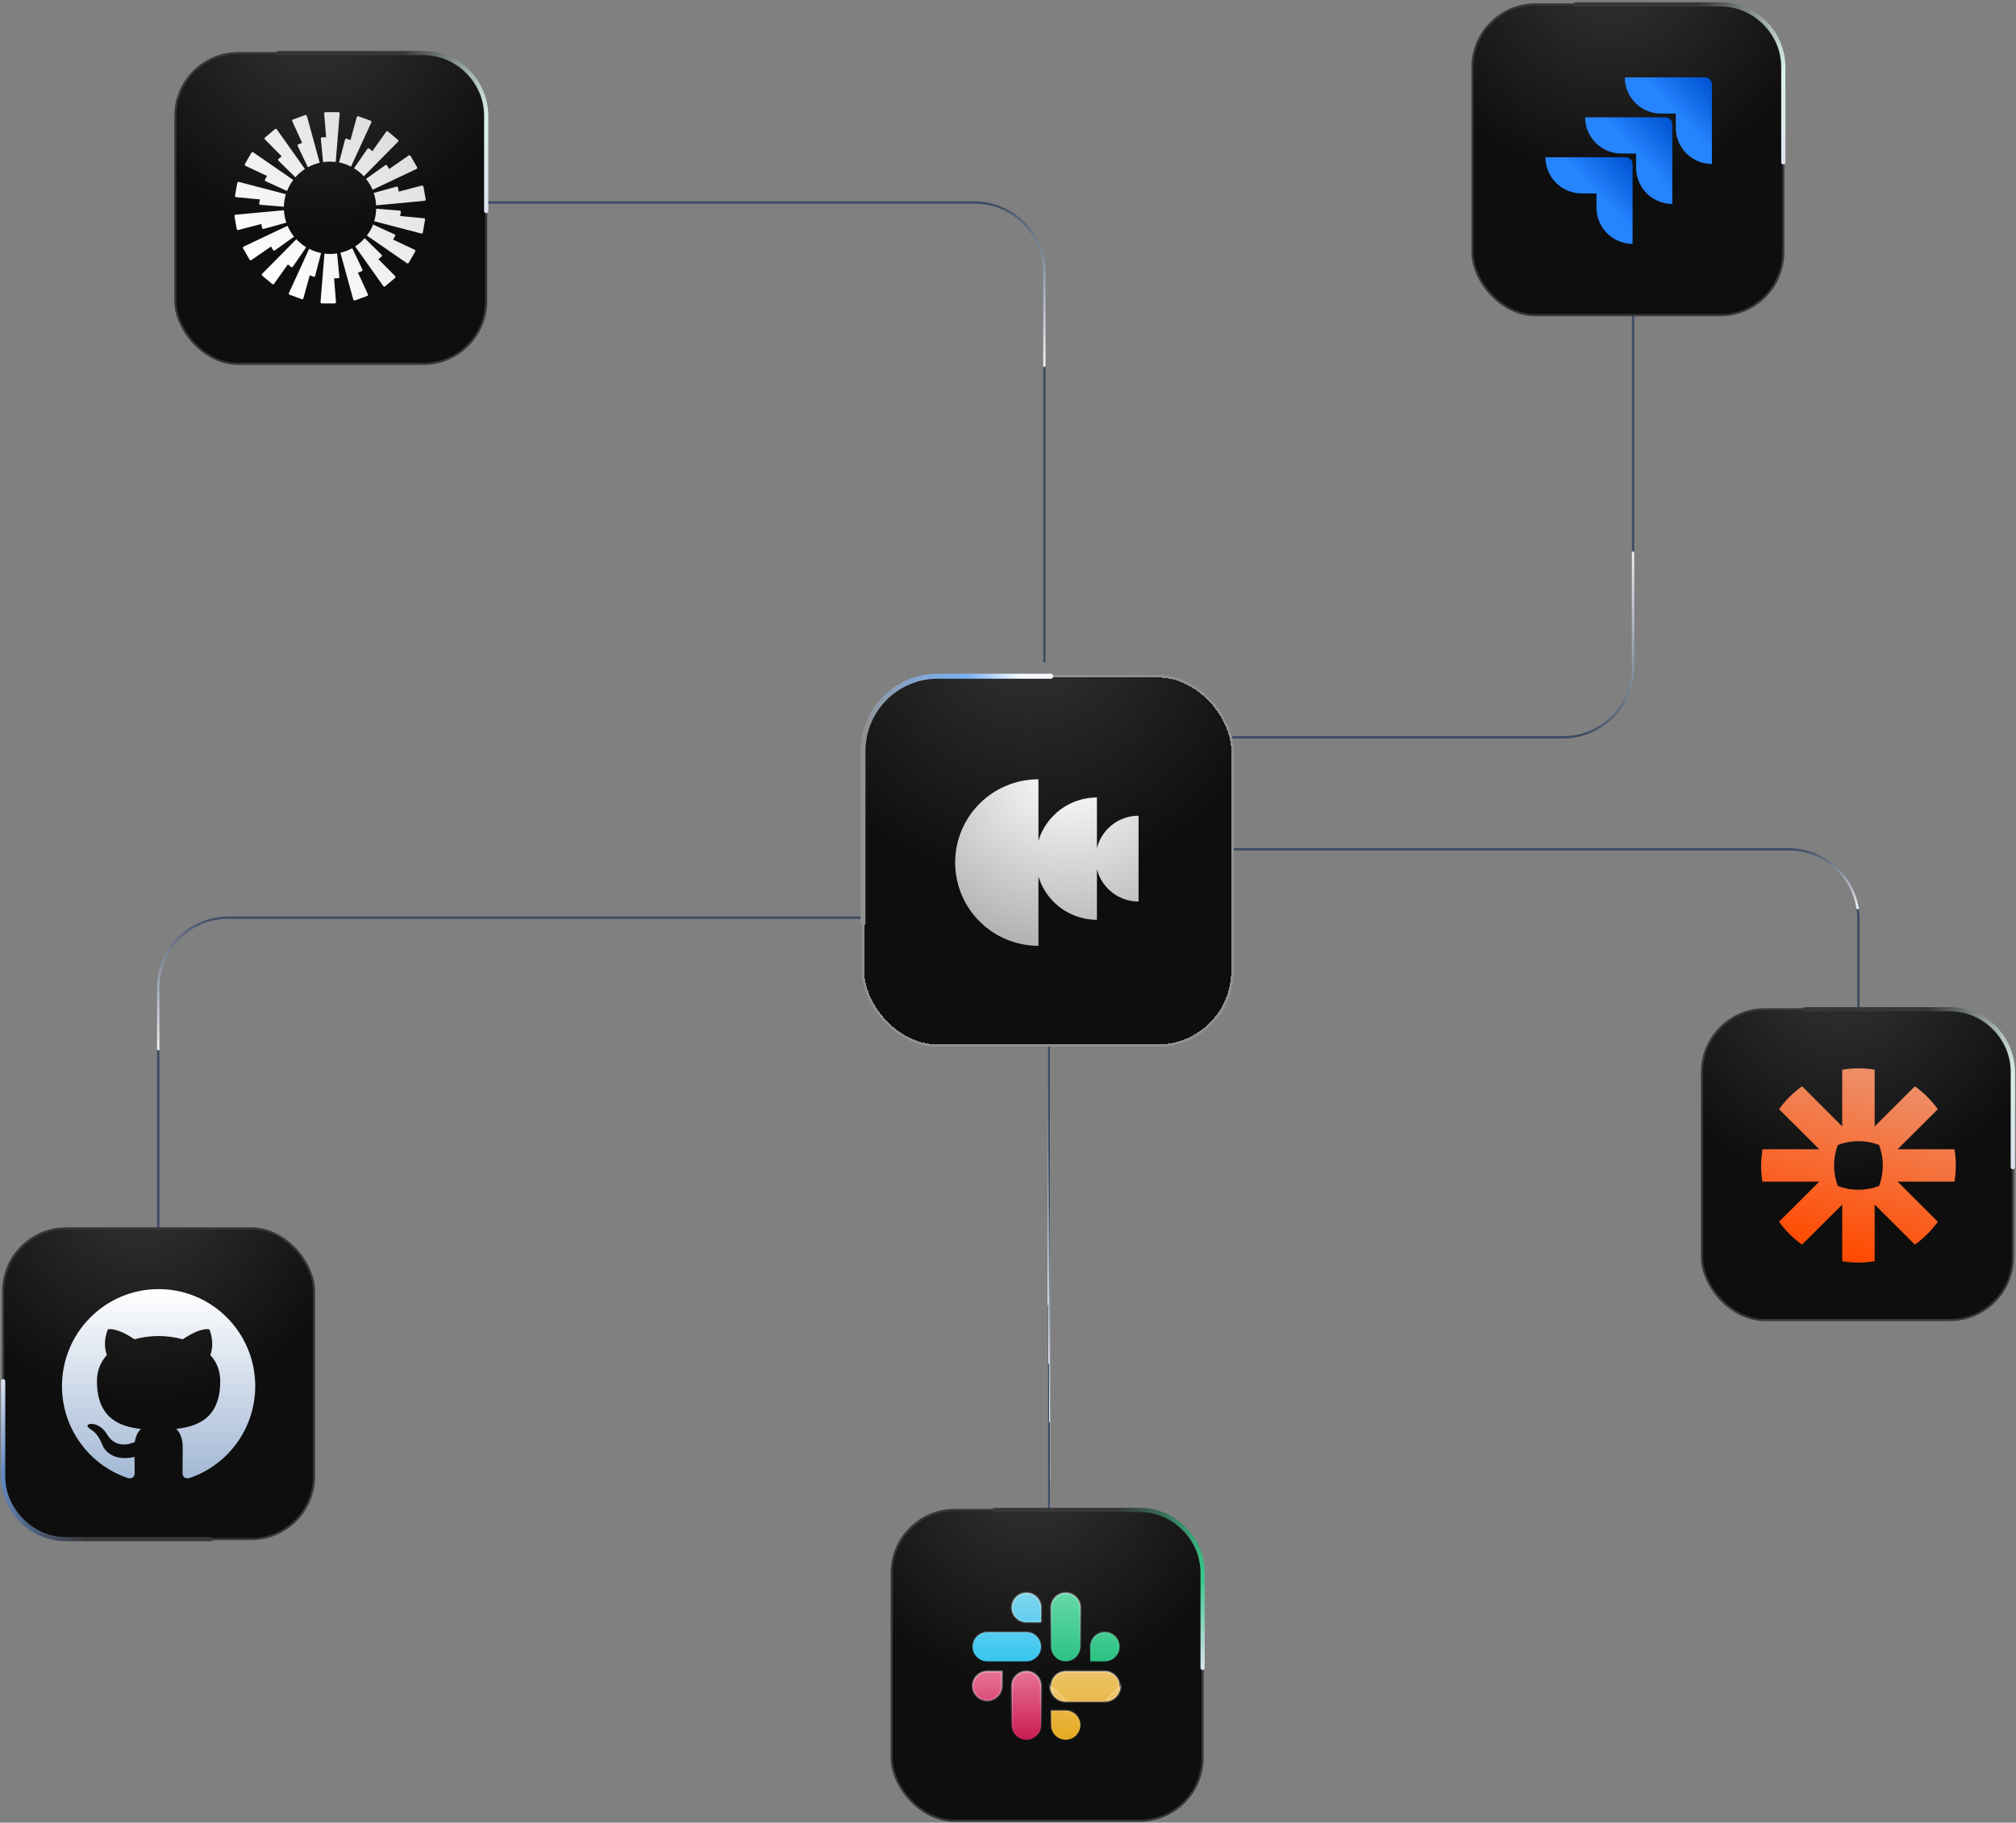 <svg width="637" height="576" viewBox="0 0 637 576" fill="none"
    xmlns="http://www.w3.org/2000/svg">
    <rect x="0" y="0" width="637" height="576" fill="#808080" stroke="none"/>
    <path d="M331.424 308.948V488.521" stroke="#F9F9F9" stroke-width="0.737" stroke-linecap="round"/>
    <path d="M331.424 308.948V488.521" stroke="url(#paint0_linear_712_14721)" stroke-width="0.737" stroke-linecap="round"/>
    <path d="M331 290L72.124 290C59.905 290 50 299.905 50 312.124L50 407" stroke="url(#paint1_linear_712_14721)" stroke-width="0.737" stroke-linecap="round"/>
    <path d="M331 233L493.876 233C506.095 233 516 223.095 516 210.876L516 69" stroke="url(#paint2_linear_712_14721)" stroke-width="0.737" stroke-linecap="round"/>
    <path d="M115 64L307.876 64C320.095 64 330 73.905 330 86.124L330 209" stroke="url(#paint3_linear_712_14721)" stroke-width="0.737" stroke-linecap="round"/>
    <path d="M305.922 268.394L565.092 268.394C577.311 268.394 587.216 278.299 587.216 290.518L587.216 321.137" stroke="url(#paint4_linear_712_14721)" stroke-width="0.737" stroke-linecap="round"/>
    <!-- <g filter="url(#filter0_d_712_14721)"> -->
    <g>
        <rect x="272.678" y="213.697" width="116.754" height="116.754" rx="23.666" fill="url(#paint5_radial_712_14721)" shape-rendering="crispEdges"/>
        <rect x="272.678" y="213.697" width="116.754" height="116.754" rx="23.666" stroke="#919191" stroke-width="0.789" shape-rendering="crispEdges"/>
        <path fill-rule="evenodd" clip-rule="evenodd" d="M328.118 298.897C321.138 298.897 314.445 296.124 309.509 291.189C304.574 286.254 301.801 279.56 301.801 272.58C301.801 265.6 304.574 258.907 309.509 253.971C314.445 249.036 321.138 246.263 328.118 246.263L328.118 265.693C329.035 262.695 330.676 259.937 332.933 257.68C336.558 254.056 341.474 252.02 346.599 252.02L346.599 268.026C347.194 265.671 348.415 263.497 350.161 261.751C352.706 259.206 356.158 257.776 359.756 257.776V271.346V284.916C356.158 284.916 352.706 283.486 350.161 280.941C348.415 279.195 347.194 277.021 346.599 274.666V290.672C341.474 290.672 336.558 288.636 332.933 285.012C330.676 282.755 329.035 279.997 328.118 276.999V298.897Z" fill="url(#paint6_radial_712_14721)"/>
        <path d="M272.678 291.796V237.364C272.678 224.293 283.274 213.697 296.344 213.697H332.002" stroke="url(#paint7_linear_712_14721)" stroke-width="1.578" stroke-linecap="round"/>
    </g>
    <rect x="281.749" y="477.167" width="98.23" height="98.23" rx="19.912" fill="url(#paint8_radial_712_14721)"/>
    <rect x="281.749" y="477.167" width="98.23" height="98.23" rx="19.912" stroke="#383838" stroke-width="0.664"/>
    <path d="M314.271 477.167L360.067 477.167C371.064 477.167 379.979 486.082 379.979 497.079L379.979 527.079" stroke="url(#paint9_linear_712_14721)" stroke-width="1.327" stroke-linecap="round"/>
    <path d="M315.208 536.075C314.393 536.892 313.303 537.371 312.156 537.425L312.155 537.423L311.95 537.423C309.408 537.42 307.346 535.358 307.342 532.816C307.346 531.595 307.834 530.426 308.698 529.563C309.562 528.7 310.732 528.214 311.953 528.212H316.56L316.56 532.818C316.56 532.819 316.56 532.819 316.56 532.819C316.558 534.04 316.072 535.211 315.208 536.075ZM321.07 529.563C321.933 528.699 323.103 528.212 324.325 528.208C325.546 528.212 326.715 528.698 327.579 529.562C328.442 530.425 328.929 531.595 328.932 532.816C328.932 532.816 328.932 532.816 328.932 532.817V545.193C328.932 545.194 328.932 545.194 328.932 545.194C328.929 546.415 328.442 547.585 327.579 548.448C326.715 549.312 325.546 549.798 324.325 549.802C321.786 549.795 319.724 547.736 319.717 545.194C319.717 545.194 319.717 545.194 319.717 545.193V532.82C319.717 532.82 319.717 532.82 319.717 532.819C319.72 531.598 320.206 530.427 321.07 529.563Z" fill="url(#paint10_linear_712_14721)" stroke="url(#paint11_linear_712_14721)" stroke-width="0.664"/>
    <path d="M328.932 512.643V508.036C328.93 506.815 328.444 505.644 327.581 504.78C326.718 503.916 325.549 503.429 324.328 503.425C323.107 503.428 321.937 503.915 321.074 504.778C320.211 505.642 319.724 506.812 319.721 508.033L319.72 508.17L319.719 508.171C319.794 510.65 321.828 512.64 324.325 512.643C324.325 512.643 324.325 512.643 324.325 512.643M328.932 512.643L324.325 512.643M328.932 512.643L324.325 512.643M328.932 512.643L324.325 512.643M327.579 517.153C328.442 518.017 328.929 519.186 328.932 520.407C328.929 521.629 328.445 522.798 327.582 523.661C326.719 524.525 325.549 525.011 324.328 525.015C324.328 525.015 324.327 525.015 324.327 525.015L311.95 525.015C309.412 525.012 307.349 522.953 307.342 520.407C307.346 519.186 307.832 518.017 308.696 517.153C309.559 516.29 310.729 515.803 311.95 515.8H324.325C325.545 515.803 326.715 516.29 327.579 517.153Z" fill="url(#paint12_linear_712_14721)" stroke="url(#paint13_linear_712_14721)" stroke-width="0.664"/>
    <path d="M349.109 525.015H344.502V520.407C344.506 519.187 344.992 518.017 345.855 517.153C346.687 516.322 347.803 515.84 348.974 515.802L348.975 515.803L349.112 515.803C350.333 515.806 351.503 516.293 352.367 517.157C353.23 518.02 353.717 519.19 353.72 520.41C353.716 521.631 353.229 522.801 352.365 523.663C351.501 524.526 350.33 525.012 349.109 525.015ZM339.992 523.665C339.128 524.528 337.959 525.015 336.738 525.018C334.196 525.011 332.14 522.949 332.134 520.41V508.033C332.137 506.812 332.624 505.641 333.487 504.778C334.35 503.915 335.52 503.428 336.741 503.425C337.961 503.429 339.13 503.916 339.993 504.779C340.856 505.642 341.342 506.812 341.345 508.032V520.41C341.342 521.631 340.855 522.801 339.992 523.665Z" fill="url(#paint14_linear_712_14721)" stroke="url(#paint15_linear_712_14721)" stroke-width="0.664"/>
    <path d="M349.111 537.759L349.11 537.427C349.111 537.427 349.111 537.427 349.111 537.427C350.332 537.423 351.501 536.937 352.364 536.074C353.227 535.212 353.714 534.043 353.719 532.822C353.715 531.602 353.229 530.432 352.365 529.569C351.502 528.705 350.332 528.219 349.111 528.215H336.737C335.516 528.219 334.346 528.705 333.482 529.569C332.619 530.432 332.132 531.599 332.129 532.819C332.135 535.362 334.195 537.423 336.736 537.427C336.736 537.427 336.736 537.427 336.737 537.427L331.797 532.819C331.804 535.544 334.011 537.755 336.736 537.759H349.111ZM349.111 537.759C350.42 537.755 351.673 537.234 352.599 536.309C353.524 535.384 354.046 534.131 354.051 532.823L349.111 537.759ZM339.99 541.937C340.854 542.8 341.34 543.97 341.344 545.191C341.34 546.412 340.854 547.582 339.99 548.445C339.127 549.308 337.957 549.795 336.736 549.798C334.195 549.795 332.135 547.736 332.129 545.191V540.584H336.736C337.957 540.587 339.127 541.074 339.99 541.937Z" fill="url(#paint16_linear_712_14721)" stroke="url(#paint17_linear_712_14721)" stroke-width="0.664"/>
    <rect x="1" y="388.164" width="98.23" height="98.23" rx="19.912" fill="url(#paint18_radial_712_14721)"/>
    <rect x="1" y="388.164" width="98.23" height="98.23" rx="19.912" stroke="#383838" stroke-width="0.664"/>
    <path d="M66.709 486.395L20.913 486.395C9.916 486.395 1.001 477.48 1.001 466.483L1.001 436.483" stroke="url(#paint19_linear_712_14721)" stroke-width="1.327" stroke-linecap="round"/>
    <g clip-path="url(#clip0_712_14721)">
        <path fill-rule="evenodd" clip-rule="evenodd" d="M50.113 407.384C33.254 407.384 19.584 421.107 19.584 438.038C19.584 451.579 28.331 463.068 40.465 467.121C41.992 467.403 42.549 466.457 42.549 465.644C42.549 464.916 42.522 462.989 42.507 460.432C34.014 462.284 32.222 456.322 32.222 456.322C30.835 452.782 28.833 451.839 28.833 451.839C26.06 449.937 29.043 449.975 29.043 449.975C32.105 450.192 33.718 453.134 33.718 453.134C36.443 457.818 40.864 456.466 42.604 455.68C42.881 453.7 43.671 452.349 44.543 451.583C37.763 450.809 30.636 448.18 30.636 436.435C30.636 433.088 31.825 430.352 33.779 428.209C33.464 427.433 32.417 424.318 34.077 420.097C34.077 420.097 36.641 419.273 42.473 423.239C44.91 422.559 47.52 422.22 50.117 422.206C52.71 422.22 55.322 422.559 57.761 423.239C63.589 419.273 66.148 420.097 66.148 420.097C67.814 424.318 66.766 427.433 66.451 428.209C68.409 430.352 69.59 433.088 69.59 436.435C69.59 448.209 62.452 450.801 55.651 451.56C56.746 452.506 57.723 454.376 57.723 457.236C57.723 461.334 57.685 464.639 57.685 465.644C57.685 466.464 58.234 467.418 59.784 467.118C71.907 463.056 80.646 451.575 80.646 438.038C80.646 421.107 66.976 407.384 50.113 407.384Z" fill="url(#paint20_linear_712_14721)"/>
    </g>
    <rect x="465.249" y="1.385" width="98.23" height="98.23" rx="19.912" fill="url(#paint21_radial_712_14721)"/>
    <rect x="465.249" y="1.385" width="98.23" height="98.23" rx="19.912" stroke="#383838" stroke-width="0.664"/>
    <path d="M497.77 1.386L543.567 1.386C554.564 1.386 563.479 10.3 563.479 21.297L563.479 51.297" stroke="url(#paint22_linear_712_14721)" stroke-width="1.327" stroke-linecap="round"/>
    <g clip-path="url(#clip1_712_14721)">
        <path d="M538.729 24.46H513.398C513.398 27.493 514.603 30.401 516.747 32.546C518.892 34.69 521.8 35.895 524.833 35.895H529.499V40.4C529.503 46.709 534.617 51.823 540.927 51.828V26.658C540.927 25.444 539.943 24.46 538.729 24.46Z" fill="url(#paint23_linear_712_14721)"/>
        <path d="M526.196 37.081H500.865C500.869 43.391 505.983 48.505 512.292 48.509H516.959V53.029C516.967 59.338 522.084 64.449 528.393 64.449V39.279C528.393 38.065 527.41 37.081 526.196 37.081Z" fill="url(#paint24_linear_712_14721)"/>
        <path d="M513.655 49.696H488.324C488.324 56.011 493.443 61.131 499.759 61.131H504.44V65.636C504.444 71.94 509.549 77.051 515.852 77.063V51.893C515.852 50.68 514.869 49.696 513.655 49.696Z" fill="url(#paint25_linear_712_14721)"/>
    </g>
    <rect x="537.77" y="318.939" width="98.23" height="98.23" rx="19.912" fill="url(#paint26_radial_712_14721)"/>
    <rect x="537.77" y="318.939" width="98.23" height="98.23" rx="19.912" stroke="#383838" stroke-width="0.664"/>
    <path d="M570.292 318.94L616.088 318.94C627.085 318.94 636 327.855 636 338.851L636 368.852" stroke="url(#paint27_linear_712_14721)" stroke-width="1.327" stroke-linecap="round"/>
    <g clip-path="url(#clip2_712_14721)">
        <path d="M587.235 337.619C588.973 337.622 590.682 337.769 592.344 338.047V355.959L605.043 343.293C606.445 344.289 607.757 345.397 608.97 346.607C610.184 347.817 611.298 349.129 612.297 350.528L599.598 363.194H617.556C617.835 364.851 617.982 366.55 617.982 368.286V368.328C617.982 370.065 617.835 371.767 617.556 373.424H599.594L612.297 386.087C611.298 387.485 610.184 388.797 608.974 390.007H608.97C607.757 391.218 606.445 392.329 605.046 393.322L592.344 380.656V398.567C590.685 398.845 588.976 398.992 587.238 398.996H587.193C585.455 398.992 583.752 398.845 582.09 398.567V380.656L569.392 393.322C566.587 391.332 564.135 388.884 562.138 386.087L574.837 373.424H556.878C556.597 371.763 556.449 370.055 556.449 368.318V368.229C556.452 367.778 556.482 367.228 556.524 366.658L556.537 366.487C556.663 364.883 556.878 363.194 556.878 363.194H574.837L562.138 350.528C563.133 349.129 564.244 347.82 565.457 346.613L565.463 346.607C566.674 345.397 567.989 344.289 569.392 343.293L582.09 355.959V338.047C583.752 337.769 585.458 337.622 587.2 337.619H587.235ZM587.232 360.636H587.203C584.917 360.636 582.728 361.055 580.704 361.815C579.946 363.829 579.526 366.013 579.523 368.293V368.322C579.526 370.601 579.946 372.785 580.707 374.8C582.728 375.56 584.917 375.978 587.203 375.978H587.232C589.518 375.978 591.707 375.56 593.727 374.8C594.488 372.782 594.908 370.601 594.908 368.322V368.293C594.908 366.013 594.488 363.829 593.727 361.815C591.707 361.055 589.518 360.636 587.232 360.636Z" fill="url(#paint28_linear_712_14721)"/>
    </g>
    <rect x="55.395" y="16.769" width="98.23" height="98.23" rx="19.912" fill="url(#paint29_radial_712_14721)"/>
    <rect x="55.395" y="16.769" width="98.23" height="98.23" rx="19.912" stroke="#383838" stroke-width="0.664"/>
    <path d="M87.917 16.769L133.714 16.769C144.711 16.769 153.625 25.684 153.625 36.681L153.625 66.681" stroke="url(#paint30_linear_712_14721)" stroke-width="1.327" stroke-linecap="round"/>
    <path fill-rule="evenodd" clip-rule="evenodd" d="M107.324 35.868L106.081 51.178C105.493 51.111 104.905 51.077 104.3 51.077C103.544 51.077 102.805 51.127 102.083 51.245L101.377 43.825C101.36 43.59 101.545 43.389 101.78 43.389H103.04L102.436 35.885C102.419 35.65 102.604 35.448 102.822 35.448H106.938C107.173 35.448 107.358 35.65 107.324 35.885V35.868ZM96.942 36.623C96.875 36.405 96.64 36.271 96.422 36.355L92.558 37.765C92.34 37.849 92.239 38.101 92.34 38.302L95.481 45.151L94.288 45.588C94.07 45.672 93.969 45.923 94.07 46.125L97.278 52.857C98.437 52.219 99.697 51.732 101.024 51.43L96.959 36.623H96.942ZM87.468 40.887L96.354 53.411C95.229 54.149 94.204 55.022 93.331 56.029L88.005 50.792C87.838 50.624 87.854 50.355 88.022 50.204L88.997 49.398L83.705 44.043C83.537 43.876 83.554 43.607 83.739 43.456L86.88 40.82C87.065 40.669 87.317 40.703 87.451 40.887H87.468ZM80.009 48.139C79.825 48.005 79.556 48.072 79.438 48.274L77.389 51.833C77.271 52.034 77.355 52.286 77.557 52.387L84.377 55.61L83.739 56.701C83.621 56.902 83.705 57.171 83.923 57.255L90.71 60.361C91.197 59.102 91.852 57.926 92.659 56.869L80.009 48.139ZM74.987 57.809C75.02 57.574 75.255 57.44 75.474 57.49L90.341 61.368C89.954 62.627 89.736 63.953 89.702 65.33L82.26 64.725C82.025 64.708 81.857 64.49 81.908 64.255L82.126 63.013L74.617 62.308C74.382 62.291 74.231 62.073 74.264 61.838L74.97 57.792L74.987 57.809ZM74.432 67.848C74.197 67.865 74.046 68.083 74.079 68.318L74.802 72.363C74.835 72.599 75.07 72.733 75.289 72.682L82.579 70.785L82.798 72.028C82.832 72.263 83.067 72.397 83.285 72.347L90.475 70.366C90.055 69.124 89.786 67.797 89.719 66.438L74.415 67.848H74.432ZM76.818 78.491C76.7 78.289 76.784 78.037 76.986 77.937L90.861 71.356C91.382 72.599 92.088 73.757 92.927 74.798L86.846 79.129C86.662 79.263 86.393 79.213 86.275 79.011L85.637 77.903L79.438 82.184C79.253 82.318 78.985 82.251 78.867 82.05L76.801 78.491H76.818ZM93.633 75.603L82.832 86.532C82.663 86.7 82.68 86.968 82.865 87.119L86.023 89.755C86.208 89.906 86.46 89.873 86.594 89.688L90.962 83.544L91.936 84.366C92.121 84.517 92.39 84.484 92.524 84.282L96.758 78.138C95.615 77.433 94.557 76.577 93.65 75.603H93.633ZM91.5 93.146C91.281 93.062 91.18 92.81 91.281 92.609L97.681 78.642C98.857 79.246 100.134 79.7 101.461 79.951L99.58 87.17C99.529 87.388 99.277 87.522 99.059 87.438L97.866 87.002L95.867 94.271C95.8 94.489 95.565 94.623 95.347 94.539L91.483 93.129L91.5 93.146ZM102.52 80.136L101.276 95.446C101.26 95.681 101.444 95.882 101.663 95.882H105.778C106.014 95.882 106.198 95.681 106.165 95.446L105.56 87.942H106.82C107.055 87.942 107.24 87.741 107.223 87.506L106.518 80.086C105.795 80.203 105.056 80.254 104.3 80.254C103.695 80.254 103.107 80.22 102.52 80.136ZM117.336 38.688C117.437 38.47 117.336 38.235 117.118 38.151L113.254 36.741C113.035 36.657 112.8 36.791 112.733 37.01L110.734 44.278L109.541 43.842C109.323 43.758 109.088 43.892 109.021 44.111L107.139 51.329C108.483 51.598 109.743 52.051 110.919 52.638L117.336 38.688ZM125.769 44.782L114.967 55.711C114.06 54.737 113.019 53.881 111.86 53.176L116.093 47.032C116.227 46.847 116.496 46.796 116.681 46.947L117.655 47.77L122.023 41.626C122.157 41.441 122.426 41.408 122.594 41.559L125.752 44.194C125.937 44.346 125.937 44.614 125.786 44.782H125.769ZM131.615 53.377C131.833 53.276 131.9 53.025 131.783 52.823L129.717 49.264C129.599 49.063 129.33 49.012 129.145 49.13L122.947 53.411L122.308 52.319C122.191 52.118 121.922 52.051 121.737 52.202L115.656 56.533C116.496 57.574 117.185 58.732 117.722 59.974L131.598 53.394L131.615 53.377ZM133.799 58.95L134.504 62.996C134.538 63.231 134.387 63.433 134.151 63.466L118.848 64.893C118.781 63.517 118.512 62.207 118.092 60.965L125.282 58.984C125.5 58.917 125.735 59.068 125.769 59.303L125.987 60.545L133.278 58.648C133.496 58.598 133.731 58.732 133.765 58.967L133.799 58.95ZM133.11 73.807C133.328 73.858 133.563 73.723 133.597 73.488L134.303 69.442C134.336 69.207 134.185 69.006 133.95 68.972L126.441 68.267L126.659 67.025C126.693 66.79 126.542 66.589 126.306 66.555L118.865 65.951C118.831 67.327 118.613 68.653 118.226 69.912L133.093 73.79L133.11 73.807ZM129.145 83.04C129.028 83.242 128.759 83.292 128.574 83.174L115.925 74.445C116.731 73.388 117.386 72.212 117.874 70.953L124.66 74.059C124.879 74.16 124.963 74.412 124.845 74.613L124.207 75.704L131.027 78.927C131.228 79.028 131.312 79.28 131.195 79.481L129.145 83.04ZM112.229 77.886L121.116 90.41C121.25 90.594 121.519 90.628 121.687 90.477L124.828 87.841C125.013 87.69 125.013 87.422 124.862 87.254L119.57 81.899L120.545 81.093C120.729 80.942 120.729 80.673 120.561 80.505L115.236 75.268C114.346 76.275 113.338 77.165 112.212 77.886H112.229ZM112.145 94.942C111.927 95.026 111.692 94.892 111.624 94.674L107.559 79.867C108.886 79.565 110.146 79.078 111.305 78.44L114.514 85.172C114.615 85.39 114.514 85.642 114.295 85.709L113.103 86.146L116.244 92.995C116.345 93.213 116.244 93.448 116.026 93.532L112.162 94.942H112.145Z" fill="url(#paint31_linear_712_14721)"/>
    <defs>
        <filter id="filter0_d_712_14721" x="226.213" y="167.232" width="209.288" height="209.289" filterUnits="userSpaceOnUse" color-interpolation-filters="sRGB">
            <feFlood flood-opacity="0" result="BackgroundImageFix"/>
            <feColorMatrix in="SourceAlpha" type="matrix" values="0 0 0 0 0 0 0 0 0 0 0 0 0 0 0 0 0 0 127 0" result="hardAlpha"/>
            <feMorphology radius="15.777" operator="dilate" in="SourceAlpha" result="effect1_dropShadow_712_14721"/>
            <feOffset/>
            <feGaussianBlur stdDeviation="14.949"/>
            <feComposite in2="hardAlpha" operator="out"/>
            <feColorMatrix type="matrix" values="0 0 0 0 0.296 0 0 0 0 0.47 0 0 0 0 0.807 0 0 0 0.17 0"/>
            <feBlend mode="normal" in2="BackgroundImageFix" result="effect1_dropShadow_712_14721"/>
            <feBlend mode="normal" in="SourceGraphic" in2="effect1_dropShadow_712_14721" result="shape"/>
        </filter>
        <linearGradient id="paint0_linear_712_14721" x1="332.518" y1="419.985" x2="331.065" y2="420.005" gradientUnits="userSpaceOnUse">
            <stop offset="0.242" stop-color="#3C4B62"/>
            <stop offset="0.892" stop-color="#F0F3F7"/>
            <stop offset="0.899" stop-color="#3C4C62"/>
        </linearGradient>
        <linearGradient id="paint1_linear_712_14721" x1="23.429" y1="334.654" x2="35.356" y2="265.885" gradientUnits="userSpaceOnUse">
            <stop offset="0.101" stop-color="#3C4C62"/>
            <stop offset="0.108" stop-color="#F0F3F7"/>
            <stop offset="0.758" stop-color="#3C4B62"/>
        </linearGradient>
        <linearGradient id="paint2_linear_712_14721" x1="533.493" y1="170.408" x2="501.228" y2="257.788" gradientUnits="userSpaceOnUse">
            <stop offset="0.101" stop-color="#3C4C62"/>
            <stop offset="0.108" stop-color="#F0F3F7"/>
            <stop offset="0.758" stop-color="#3C4B62"/>
        </linearGradient>
        <linearGradient id="paint3_linear_712_14721" x1="350.33" y1="119.34" x2="327.472" y2="37.971" gradientUnits="userSpaceOnUse">
            <stop offset="0.101" stop-color="#3C4C62"/>
            <stop offset="0.108" stop-color="#F0F3F7"/>
            <stop offset="0.758" stop-color="#3C4B62"/>
        </linearGradient>
        <linearGradient id="paint4_linear_712_14721" x1="613.815" y1="288.524" x2="611.336" y2="256.784" gradientUnits="userSpaceOnUse">
            <stop offset="0.101" stop-color="#3C4C62"/>
            <stop offset="0.108" stop-color="#F0F3F7"/>
            <stop offset="0.758" stop-color="#3C4B62"/>
        </linearGradient>
        <radialGradient id="paint5_radial_712_14721" cx="0" cy="0" r="1" gradientUnits="userSpaceOnUse" gradientTransform="translate(324.744 198.314) rotate(94.399) scale(82.285)">
            <stop stop-color="#343434"/>
            <stop offset="1" stop-color="#0E0E0E"/>
        </radialGradient>
        <radialGradient id="paint6_radial_712_14721" cx="0" cy="0" r="1" gradientUnits="userSpaceOnUse" gradientTransform="translate(337.364 243.675) rotate(96.8) scale(55.613 61.235)">
            <stop stop-color="white"/>
            <stop offset="1" stop-color="#B3B3B3"/>
        </radialGradient>
        <linearGradient id="paint7_linear_712_14721" x1="331.844" y1="224.742" x2="296.767" y2="255.933" gradientUnits="userSpaceOnUse">
            <stop stop-color="#F6F9FE"/>
            <stop offset="0.258" stop-color="#79B2F5"/>
            <stop offset="1" stop-color="#919191"/>
        </linearGradient>
        <radialGradient id="paint8_radial_712_14721" cx="0" cy="0" r="1" gradientUnits="userSpaceOnUse" gradientTransform="translate(325.554 464.224) rotate(94.399) scale(69.231)">
            <stop stop-color="#343434"/>
            <stop offset="1" stop-color="#0E0E0E"/>
        </radialGradient>
        <linearGradient id="paint9_linear_712_14721" x1="385.289" y1="515.464" x2="344.454" y2="497.447" gradientUnits="userSpaceOnUse">
            <stop stop-color="#DDE3F1"/>
            <stop offset="0.258" stop-color="#39C78B"/>
            <stop offset="1" stop-color="#373737"/>
        </linearGradient>
        <linearGradient id="paint10_linear_712_14721" x1="318.137" y1="527.876" x2="318.137" y2="550.134" gradientUnits="userSpaceOnUse">
            <stop stop-color="#E97498"/>
            <stop offset="1" stop-color="#C81A50"/>
        </linearGradient>
        <linearGradient id="paint11_linear_712_14721" x1="318.137" y1="527.876" x2="318.137" y2="550.134" gradientUnits="userSpaceOnUse">
            <stop stop-color="white" stop-opacity="0.38"/>
            <stop offset="1" stop-color="white" stop-opacity="0"/>
        </linearGradient>
        <linearGradient id="paint12_linear_712_14721" x1="318.139" y1="503.093" x2="318.139" y2="525.347" gradientUnits="userSpaceOnUse">
            <stop stop-color="#81D6EF"/>
            <stop offset="1" stop-color="#36C5F0"/>
        </linearGradient>
        <linearGradient id="paint13_linear_712_14721" x1="318.139" y1="503.093" x2="318.139" y2="525.347" gradientUnits="userSpaceOnUse">
            <stop stop-color="white" stop-opacity="0.38"/>
            <stop offset="1" stop-color="white" stop-opacity="0"/>
        </linearGradient>
        <linearGradient id="paint14_linear_712_14721" x1="342.927" y1="503.093" x2="342.927" y2="525.35" gradientUnits="userSpaceOnUse">
            <stop stop-color="#66D9A9"/>
            <stop offset="1" stop-color="#2BC182"/>
        </linearGradient>
        <linearGradient id="paint15_linear_712_14721" x1="342.927" y1="503.093" x2="342.927" y2="525.35" gradientUnits="userSpaceOnUse">
            <stop stop-color="white" stop-opacity="0.38"/>
            <stop offset="1" stop-color="white" stop-opacity="0"/>
        </linearGradient>
        <linearGradient id="paint16_linear_712_14721" x1="342.924" y1="527.883" x2="342.924" y2="550.13" gradientUnits="userSpaceOnUse">
            <stop stop-color="#ECC46A"/>
            <stop offset="1" stop-color="#E6AA21"/>
        </linearGradient>
        <linearGradient id="paint17_linear_712_14721" x1="342.924" y1="527.883" x2="342.924" y2="550.13" gradientUnits="userSpaceOnUse">
            <stop stop-color="white" stop-opacity="0.38"/>
            <stop offset="1" stop-color="white" stop-opacity="0"/>
        </linearGradient>
        <radialGradient id="paint18_radial_712_14721" cx="0" cy="0" r="1" gradientUnits="userSpaceOnUse" gradientTransform="translate(44.805 375.221) rotate(94.399) scale(69.231)">
            <stop stop-color="#343434"/>
            <stop offset="1" stop-color="#0E0E0E"/>
        </radialGradient>
        <linearGradient id="paint19_linear_712_14721" x1="-4.309" y1="448.098" x2="36.526" y2="466.115" gradientUnits="userSpaceOnUse">
            <stop stop-color="#DDE3F1"/>
            <stop offset="0.258" stop-color="#638AC3"/>
            <stop offset="1" stop-color="#373737"/>
        </linearGradient>
        <linearGradient id="paint20_linear_712_14721" x1="50.115" y1="407.384" x2="50.115" y2="467.174" gradientUnits="userSpaceOnUse">
            <stop offset="0" stop-color="white"/>
            <stop offset="1" stop-color="#A3B8D5"/>
        </linearGradient>
        <radialGradient id="paint21_radial_712_14721" cx="0" cy="0" r="1" gradientUnits="userSpaceOnUse" gradientTransform="translate(509.054 -11.557) rotate(94.399) scale(69.231)">
            <stop stop-color="#343434"/>
            <stop offset="1" stop-color="#0E0E0E"/>
        </radialGradient>
        <linearGradient id="paint22_linear_712_14721" x1="568.788" y1="39.682" x2="527.954" y2="21.666" gradientUnits="userSpaceOnUse">
            <stop stop-color="#DDE3F1"/>
            <stop offset="0.258" stop-color="#D9F1E6"/>
            <stop offset="1" stop-color="#373737"/>
        </linearGradient>
        <linearGradient id="paint23_linear_712_14721" x1="543.285" y1="24.716" x2="530.17" y2="36.66" gradientUnits="userSpaceOnUse">
            <stop offset="0.18" stop-color="#0055D3"/>
            <stop offset="1" stop-color="#2684FF"/>
        </linearGradient>
        <linearGradient id="paint24_linear_712_14721" x1="530.752" y1="37.338" x2="517.637" y2="49.282" gradientUnits="userSpaceOnUse">
            <stop offset="0.18" stop-color="#0055D3"/>
            <stop offset="1" stop-color="#2684FF"/>
        </linearGradient>
        <linearGradient id="paint25_linear_712_14721" x1="518.211" y1="49.952" x2="505.096" y2="61.896" gradientUnits="userSpaceOnUse">
            <stop offset="0.18" stop-color="#0055D3"/>
            <stop offset="1" stop-color="#2684FF"/>
        </linearGradient>
        <radialGradient id="paint26_radial_712_14721" cx="0" cy="0" r="1" gradientUnits="userSpaceOnUse" gradientTransform="translate(581.575 305.997) rotate(94.399) scale(69.231)">
            <stop stop-color="#343434"/>
            <stop offset="1" stop-color="#0E0E0E"/>
        </radialGradient>
        <linearGradient id="paint27_linear_712_14721" x1="641.31" y1="357.237" x2="600.475" y2="339.22" gradientUnits="userSpaceOnUse">
            <stop stop-color="#DDE3F1"/>
            <stop offset="0.258" stop-color="#D9F1E6"/>
            <stop offset="1" stop-color="#373737"/>
        </linearGradient>
        <linearGradient id="paint28_linear_712_14721" x1="602.599" y1="343.113" x2="587.216" y2="398.996" gradientUnits="userSpaceOnUse">
            <stop stop-color="#EE8E67"/>
            <stop offset="1" stop-color="#FF4A00"/>
        </linearGradient>
        <radialGradient id="paint29_radial_712_14721" cx="0" cy="0" r="1" gradientUnits="userSpaceOnUse" gradientTransform="translate(99.2 3.826) rotate(94.399) scale(69.231)">
            <stop stop-color="#343434"/>
            <stop offset="1" stop-color="#0E0E0E"/>
        </radialGradient>
        <linearGradient id="paint30_linear_712_14721" x1="158.935" y1="55.066" x2="118.1" y2="37.049" gradientUnits="userSpaceOnUse">
            <stop stop-color="#DDE3F1"/>
            <stop offset="0.258" stop-color="#D9F1E6"/>
            <stop offset="1" stop-color="#373737"/>
        </linearGradient>
        <linearGradient id="paint31_linear_712_14721" x1="84.83" y1="87.688" x2="123.754" y2="42.618" gradientUnits="userSpaceOnUse">
            <stop stop-color="white"/>
            <stop offset="1" stop-color="#DEDEDE"/>
        </linearGradient>
        <clipPath id="clip0_712_14721">
            <rect width="61.062" height="61.062" fill="white" transform="translate(19.585 406.748)"/>
        </clipPath>
        <clipPath id="clip1_712_14721">
            <rect width="52.742" height="52.742" fill="white" transform="translate(488.324 24.46)"/>
        </clipPath>
        <clipPath id="clip2_712_14721">
            <rect width="61.533" height="61.533" fill="white" transform="translate(556.449 337.619)"/>
        </clipPath>
    </defs>
</svg>
